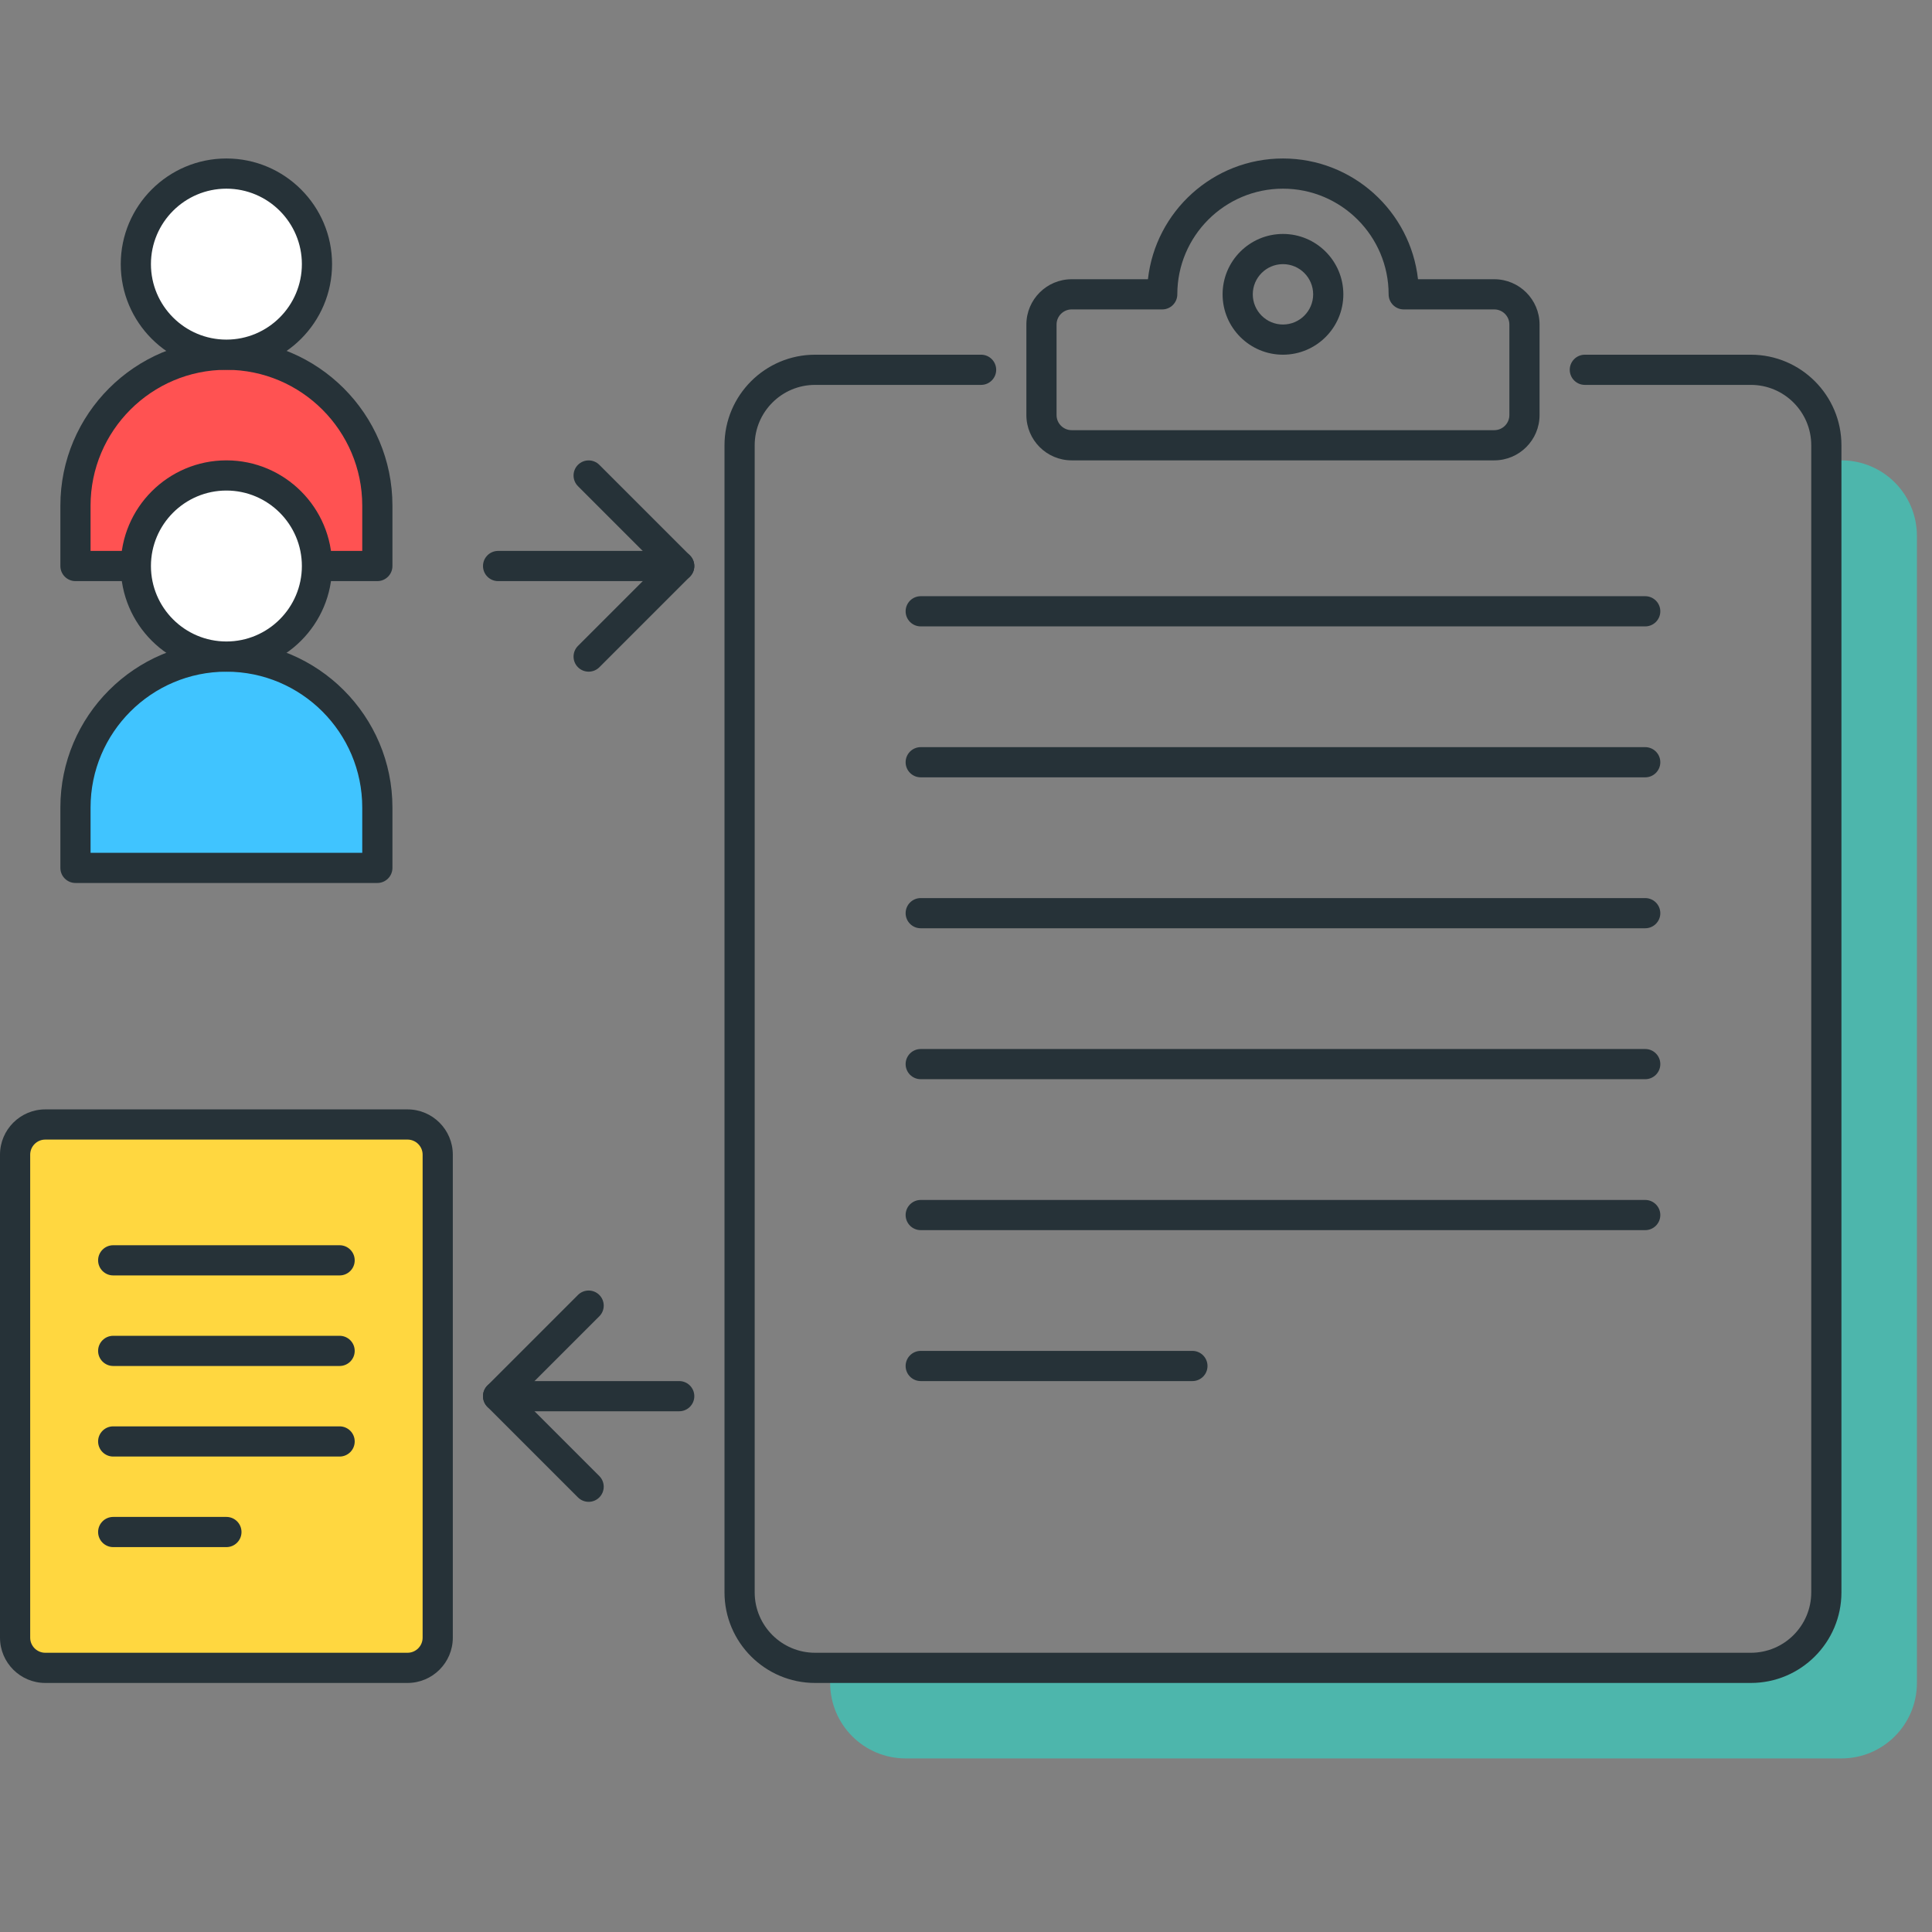 <?xml version="1.0" encoding="utf-8"?>
<!-- Generator: Adobe Illustrator 21.1.0, SVG Export Plug-In . SVG Version: 6.00 Build 0)  -->
<svg version="1.1" id="Icon_Set" xmlns="http://www.w3.org/2000/svg" xmlns:xlink="http://www.w3.org/1999/xlink" x="0px" y="0px"
	 viewBox="0 0 64 64" style="enable-background:new 0 0 64 64;" xml:space="preserve">
<rect x="0" y="0" width="64" height="64" fill="#808080" stroke="none"/>
<style type="text/css">
	.st0{fill:#263238;}
	.st1{fill:#FFD740;}
	.st2{fill:#FF5252;}
	.st3{fill:#40C4FF;}
	.st4{fill:#4DB6AC;}
	.st5{fill:#FFFFFF;}
	.st6{fill:#FFD345;}
</style>
<g>
	<g>
		<path class="st2" d="M12.5,18.75h-10v-2c0-2.761,2.239-5,5-5h0c2.761,0,5,2.239,5,5V18.75z"/>
		<path class="st0" d="M12.5,19.25h-10c-0.276,0-0.5-0.224-0.5-0.5v-2c0-3.033,2.468-5.5,5.5-5.5s5.5,2.467,5.5,5.5v2
			C13,19.026,12.776,19.25,12.5,19.25z M3,18.25h9v-1.5c0-2.481-2.019-4.5-4.5-4.5S3,14.269,3,16.75V18.25z"/>
	</g>
	<g>
		<circle class="st5" cx="7.5" cy="8.75" r="3"/>
		<path class="st0" d="M7.5,12.25c-1.93,0-3.5-1.57-3.5-3.5s1.57-3.5,3.5-3.5S11,6.82,11,8.75S9.43,12.25,7.5,12.25z M7.5,6.25
			C6.121,6.25,5,7.372,5,8.75s1.121,2.5,2.5,2.5s2.5-1.122,2.5-2.5S8.879,6.25,7.5,6.25z"/>
	</g>
	<g>
		<path class="st3" d="M12.5,28.75h-10v-2c0-2.761,2.239-5,5-5h0c2.761,0,5,2.239,5,5V28.75z"/>
		<path class="st0" d="M12.5,29.25h-10c-0.276,0-0.5-0.224-0.5-0.5v-2c0-3.033,2.468-5.5,5.5-5.5s5.5,2.467,5.5,5.5v2
			C13,29.026,12.776,29.25,12.5,29.25z M3,28.25h9v-1.5c0-2.481-2.019-4.5-4.5-4.5S3,24.269,3,26.75V28.25z"/>
	</g>
	<g>
		<circle class="st5" cx="7.5" cy="18.75" r="3"/>
		<path class="st0" d="M7.5,22.25c-1.93,0-3.5-1.57-3.5-3.5s1.57-3.5,3.5-3.5s3.5,1.57,3.5,3.5S9.43,22.25,7.5,22.25z M7.5,16.25
			c-1.379,0-2.5,1.122-2.5,2.5s1.121,2.5,2.5,2.5s2.5-1.122,2.5-2.5S8.879,16.25,7.5,16.25z"/>
	</g>
	<g>
		<path class="st4" d="M61,15.25h-0.5v37.5c0,1.381-1.119,2.5-2.5,2.5H27.5v0.5c0,1.381,1.119,2.5,2.5,2.5h31
			c1.381,0,2.5-1.119,2.5-2.5v-38C63.5,16.369,62.381,15.25,61,15.25z"/>
	</g>
	<g>
		<path class="st0" d="M54.5,20.75h-24c-0.276,0-0.5-0.224-0.5-0.5s0.224-0.5,0.5-0.5h24c0.276,0,0.5,0.224,0.5,0.5
			S54.776,20.75,54.5,20.75z"/>
	</g>
	<g>
		<path class="st0" d="M54.5,25.75h-24c-0.276,0-0.5-0.224-0.5-0.5s0.224-0.5,0.5-0.5h24c0.276,0,0.5,0.224,0.5,0.5
			S54.776,25.75,54.5,25.75z"/>
	</g>
	<g>
		<path class="st0" d="M54.5,30.75h-24c-0.276,0-0.5-0.224-0.5-0.5s0.224-0.5,0.5-0.5h24c0.276,0,0.5,0.224,0.5,0.5
			S54.776,30.75,54.5,30.75z"/>
	</g>
	<g>
		<path class="st0" d="M54.5,35.75h-24c-0.276,0-0.5-0.224-0.5-0.5s0.224-0.5,0.5-0.5h24c0.276,0,0.5,0.224,0.5,0.5
			S54.776,35.75,54.5,35.75z"/>
	</g>
	<g>
		<path class="st0" d="M54.5,40.75h-24c-0.276,0-0.5-0.224-0.5-0.5s0.224-0.5,0.5-0.5h24c0.276,0,0.5,0.224,0.5,0.5
			S54.776,40.75,54.5,40.75z"/>
	</g>
	<g>
		<path class="st0" d="M39.5,45.75h-9c-0.276,0-0.5-0.224-0.5-0.5s0.224-0.5,0.5-0.5h9c0.276,0,0.5,0.224,0.5,0.5
			S39.776,45.75,39.5,45.75z"/>
	</g>
	<g>
		<path class="st0" d="M58,55.75H27c-1.654,0-3-1.346-3-3v-38c0-1.654,1.346-3,3-3h5.5c0.276,0,0.5,0.224,0.5,0.5
			s-0.224,0.5-0.5,0.5H27c-1.103,0-2,0.897-2,2v38c0,1.103,0.897,2,2,2h31c1.103,0,2-0.897,2-2v-38c0-1.103-0.897-2-2-2h-5.5
			c-0.276,0-0.5-0.224-0.5-0.5s0.224-0.5,0.5-0.5H58c1.654,0,3,1.346,3,3v38C61,54.404,59.654,55.75,58,55.75z"/>
	</g>
	<g>
		<path class="st0" d="M49.5,15.25h-14c-0.827,0-1.5-0.673-1.5-1.5v-3c0-0.827,0.673-1.5,1.5-1.5h2.527c0.25-2.247,2.16-4,4.473-4
			s4.223,1.753,4.473,4H49.5c0.827,0,1.5,0.673,1.5,1.5v3C51,14.577,50.327,15.25,49.5,15.25z M35.5,10.25
			c-0.275,0-0.5,0.224-0.5,0.5v3c0,0.276,0.225,0.5,0.5,0.5h14c0.275,0,0.5-0.224,0.5-0.5v-3c0-0.276-0.225-0.5-0.5-0.5h-3
			c-0.276,0-0.5-0.224-0.5-0.5c0-1.93-1.57-3.5-3.5-3.5S39,7.82,39,9.75c0,0.276-0.224,0.5-0.5,0.5H35.5z"/>
	</g>
	<g>
		<path class="st0" d="M42.5,11.75c-1.103,0-2-0.897-2-2s0.897-2,2-2s2,0.897,2,2S43.603,11.75,42.5,11.75z M42.5,8.75
			c-0.552,0-1,0.449-1,1s0.448,1,1,1s1-0.449,1-1S43.052,8.75,42.5,8.75z"/>
	</g>
	<g>
		<path class="st1" d="M13.5,55.25h-12c-0.552,0-1-0.448-1-1v-16c0-0.552,0.448-1,1-1h12c0.552,0,1,0.448,1,1v16
			C14.5,54.802,14.052,55.25,13.5,55.25z"/>
		<path class="st0" d="M13.5,55.75h-12c-0.827,0-1.5-0.673-1.5-1.5v-16c0-0.827,0.673-1.5,1.5-1.5h12c0.827,0,1.5,0.673,1.5,1.5v16
			C15,55.077,14.327,55.75,13.5,55.75z M1.5,37.75c-0.275,0-0.5,0.224-0.5,0.5v16c0,0.276,0.225,0.5,0.5,0.5h12
			c0.275,0,0.5-0.224,0.5-0.5v-16c0-0.276-0.225-0.5-0.5-0.5H1.5z"/>
	</g>
	<g>
		<path class="st0" d="M11.25,42.25h-7.5c-0.276,0-0.5-0.224-0.5-0.5s0.224-0.5,0.5-0.5h7.5c0.276,0,0.5,0.224,0.5,0.5
			S11.526,42.25,11.25,42.25z"/>
	</g>
	<g>
		<path class="st0" d="M11.25,45.25h-7.5c-0.276,0-0.5-0.224-0.5-0.5s0.224-0.5,0.5-0.5h7.5c0.276,0,0.5,0.224,0.5,0.5
			S11.526,45.25,11.25,45.25z"/>
	</g>
	<g>
		<path class="st0" d="M11.25,48.25h-7.5c-0.276,0-0.5-0.224-0.5-0.5s0.224-0.5,0.5-0.5h7.5c0.276,0,0.5,0.224,0.5,0.5
			S11.526,48.25,11.25,48.25z"/>
	</g>
	<g>
		<path class="st0" d="M7.5,51.25H3.75c-0.276,0-0.5-0.224-0.5-0.5s0.224-0.5,0.5-0.5H7.5c0.276,0,0.5,0.224,0.5,0.5
			S7.776,51.25,7.5,51.25z"/>
	</g>
	<g>
		<path class="st0" d="M22.5,46.75h-6c-0.276,0-0.5-0.224-0.5-0.5s0.224-0.5,0.5-0.5h6c0.276,0,0.5,0.224,0.5,0.5
			S22.776,46.75,22.5,46.75z"/>
	</g>
	<g>
		<path class="st0" d="M19.5,49.75c-0.128,0-0.256-0.049-0.354-0.146l-3-3c-0.195-0.195-0.195-0.512,0-0.707l3-3
			c0.195-0.195,0.512-0.195,0.707,0s0.195,0.512,0,0.707l-2.646,2.646l2.646,2.646c0.195,0.195,0.195,0.512,0,0.707
			C19.756,49.701,19.628,49.75,19.5,49.75z"/>
	</g>
	<g>
		<path class="st0" d="M22.5,19.25h-6c-0.276,0-0.5-0.224-0.5-0.5s0.224-0.5,0.5-0.5h6c0.276,0,0.5,0.224,0.5,0.5
			S22.776,19.25,22.5,19.25z"/>
	</g>
	<g>
		<path class="st0" d="M19.5,22.25c-0.128,0-0.256-0.049-0.354-0.146c-0.195-0.195-0.195-0.512,0-0.707l2.646-2.646l-2.646-2.646
			c-0.195-0.195-0.195-0.512,0-0.707s0.512-0.195,0.707,0l3,3c0.195,0.195,0.195,0.512,0,0.707l-3,3
			C19.756,22.201,19.628,22.25,19.5,22.25z"/>
	</g>
</g>
</svg>
